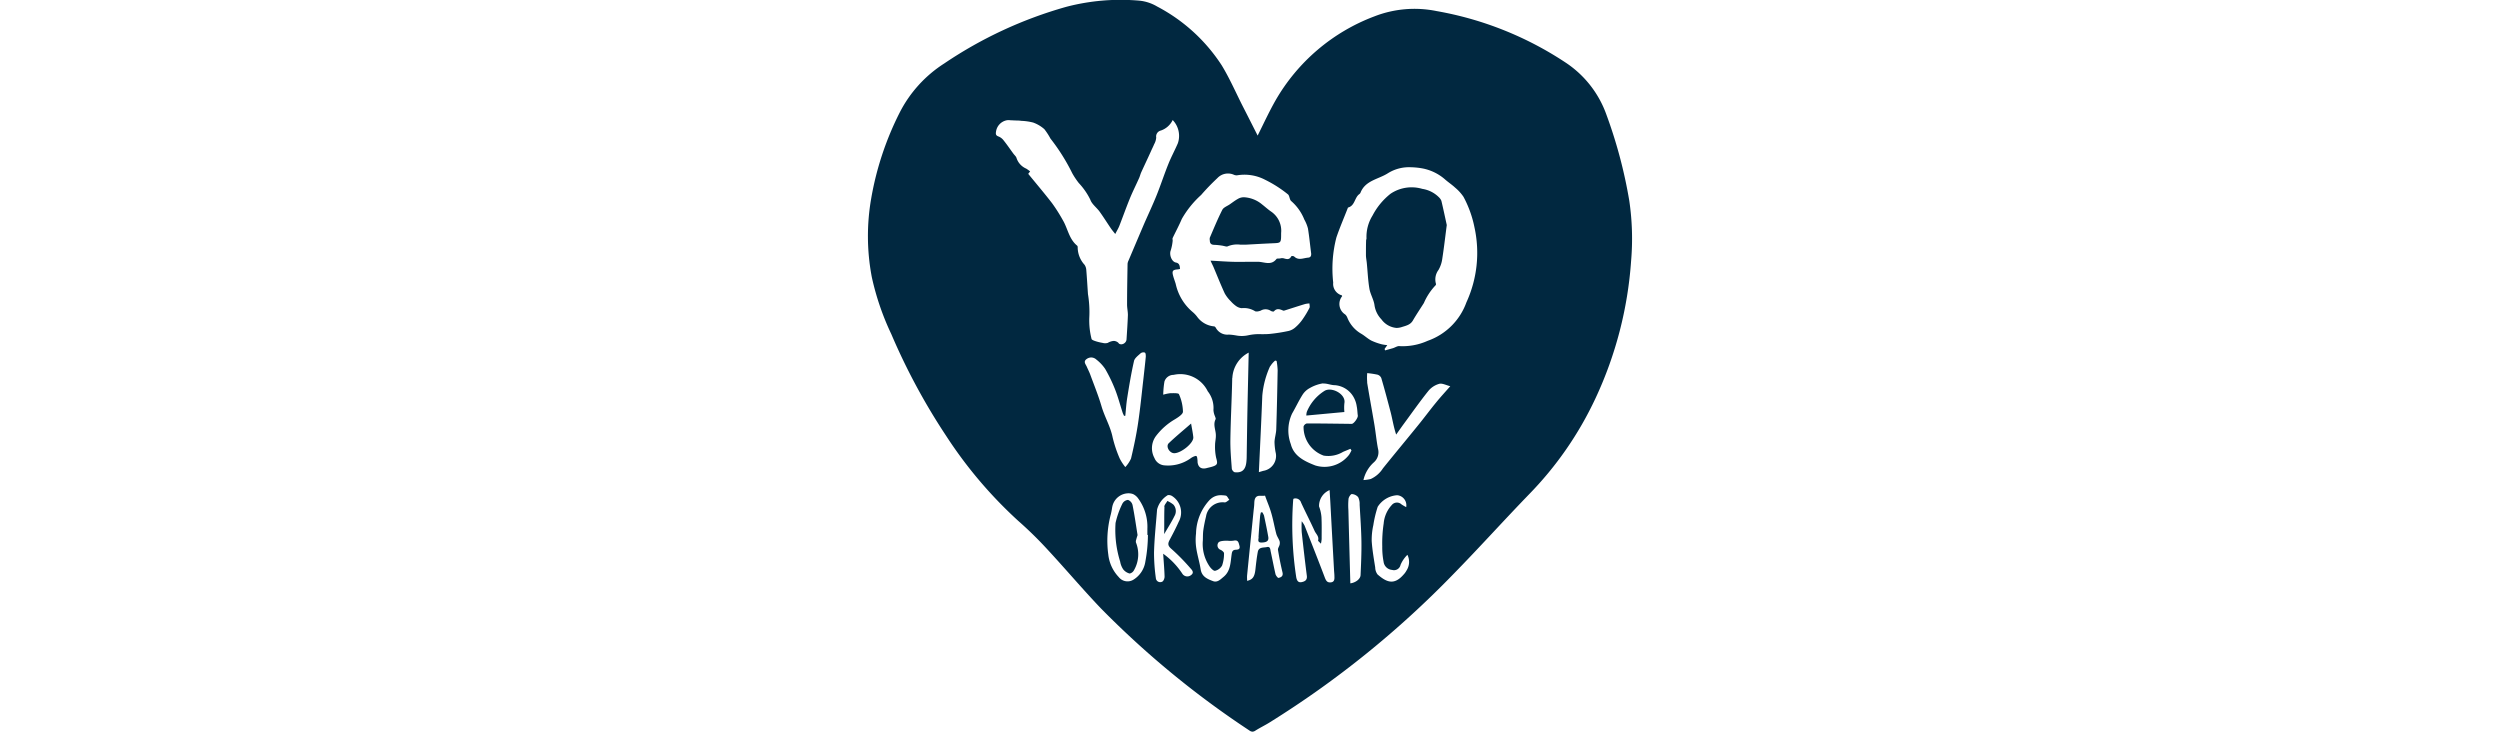 <svg xmlns="http://www.w3.org/2000/svg" xmlns:xlink="http://www.w3.org/1999/xlink" width="82" height="24" viewBox="0 0 82 24">
  <defs>
    <clipPath id="clip-yeo-valley-logo">
      <rect width="82" height="24"/>
    </clipPath>
  </defs>
  <g id="yeo-valley-logo" clip-path="url(#clip-yeo-valley-logo)">
    <path id="Union_74" data-name="Union 74" d="M-2103.492-642.042a29.938,29.938,0,0,1-4.875-4.011c-.6-.63-1.158-1.291-1.748-1.927a12.561,12.561,0,0,0-.956-.936,14.33,14.33,0,0,1-2.363-2.786,20.8,20.8,0,0,1-1.8-3.339,8.652,8.652,0,0,1-.64-1.871,7.177,7.177,0,0,1-.021-2.571,9.98,9.98,0,0,1,.94-2.833,4.139,4.139,0,0,1,1.454-1.6,13.832,13.832,0,0,1,4.013-1.862,7.04,7.04,0,0,1,2.395-.2,1.41,1.41,0,0,1,.577.191,5.652,5.652,0,0,1,2.117,1.926c.261.427.462.891.689,1.339.163.318.324.637.492.969.2-.4.379-.79.589-1.158a6.3,6.3,0,0,1,3.243-2.753,3.624,3.624,0,0,1,2.036-.173,11.142,11.142,0,0,1,4.226,1.685,3.423,3.423,0,0,1,1.346,1.715,15.632,15.632,0,0,1,.749,2.818,8.526,8.526,0,0,1,.06,1.98,12.7,12.7,0,0,1-1.166,4.5,11.42,11.42,0,0,1-2.2,3.172c-.834.863-1.637,1.756-2.478,2.613a31.7,31.7,0,0,1-6,4.842c-.158.1-.324.178-.48.277a.181.181,0,0,1-.1.034A.193.193,0,0,1-2103.492-642.042Zm3.255-7.6a2.314,2.314,0,0,0-.005.368c.02.8.042,1.6.064,2.408.174-.023.33-.141.336-.271.016-.365.033-.73.028-1.094-.006-.4-.036-.809-.059-1.213a.506.506,0,0,0-.049-.251.3.3,0,0,0-.211-.1h0C-2100.168-649.788-2100.229-649.7-2100.237-649.64Zm-1.447.869c.227.576.455,1.15.673,1.728.04.1.08.159.194.147s.122-.1.117-.193c0-.071-.009-.143-.013-.215q-.062-1.119-.122-2.239c-.007-.125-.015-.25-.023-.38a.562.562,0,0,0-.346.536,1.27,1.27,0,0,1,.079.349c.012.24.006.482.006.723a1.2,1.2,0,0,1-.023.151c-.049-.055-.1-.089-.093-.109.036-.133-.071-.212-.115-.31-.141-.312-.3-.617-.443-.929a.192.192,0,0,0-.247-.128.151.151,0,0,0-.012.033,11.357,11.357,0,0,0,.1,2.545c.02.1.058.183.18.157.107-.022.185-.069.167-.209-.061-.477-.116-.954-.168-1.433a3.463,3.463,0,0,1,0-.354A.882.882,0,0,1-2101.684-648.77Zm-4.475-.99a.775.775,0,0,0-.358.477c-.036.47-.088.938-.1,1.408a6.033,6.033,0,0,0,.06.84.143.143,0,0,0,.208.117c.042-.016.079-.108.078-.165-.006-.234-.027-.468-.046-.752a2.5,2.5,0,0,1,.624.648.194.194,0,0,0,.293.051c.11-.08.028-.167-.022-.221a6.756,6.756,0,0,0-.621-.633c-.118-.1-.129-.169-.065-.291.106-.2.211-.4.3-.6a.638.638,0,0,0-.2-.835.214.214,0,0,0-.123-.043A.11.11,0,0,0-2106.158-649.76Zm6.88.382a3.731,3.731,0,0,0-.145.607,2.191,2.191,0,0,0-.053.522c.019.29.07.578.115.865a.4.4,0,0,0,.075.227c.305.27.551.354.852.01a.61.61,0,0,0,.1-.137.52.52,0,0,0,.029-.515,1.027,1.027,0,0,0-.225.329.219.219,0,0,1-.278.166.305.305,0,0,1-.278-.266,2.478,2.478,0,0,1-.044-.5,4.346,4.346,0,0,1,.047-.758,1.015,1.015,0,0,1,.268-.607.217.217,0,0,1,.316-.018,1.608,1.608,0,0,0,.154.09.331.331,0,0,0-.285-.39h-.021A.823.823,0,0,0-2099.279-649.379Zm-5.493-.242a1.658,1.658,0,0,0-.467,1.12,1.837,1.837,0,0,0,.006.472c.035.238.109.469.146.706s.214.314.4.384c.147.058.249-.054.351-.138.236-.194.226-.481.266-.744.013-.094.039-.141.134-.145s.151-.025.119-.139c-.028-.1-.039-.191-.186-.16a.76.76,0,0,1-.176.005.982.982,0,0,0-.136,0c-.066.005-.164.016-.191.06a.155.155,0,0,0,.079.239c.044.022.108.075.106.111a1.184,1.184,0,0,1-.063.4.358.358,0,0,1-.229.174c-.048.012-.139-.08-.183-.145a1.308,1.308,0,0,1-.22-.846c.005-.119,0-.238.018-.354.021-.147.052-.293.087-.437a.549.549,0,0,1,.613-.461c.05,0,.1-.055.151-.085-.039-.048-.071-.131-.116-.138a1.052,1.052,0,0,0-.155-.013A.488.488,0,0,0-2104.771-649.621Zm-3.218.26a2.182,2.182,0,0,1-.046.241,3.332,3.332,0,0,0-.081,1.31,1.27,1.27,0,0,0,.341.738.367.367,0,0,0,.487.086.842.842,0,0,0,.389-.6,4.922,4.922,0,0,0,.083-.867h-.018c0-.067,0-.133,0-.2a1.572,1.572,0,0,0-.3-.994.436.436,0,0,0-.17-.145.435.435,0,0,0-.149-.026A.547.547,0,0,0-2107.989-649.361Zm4.662-.155c0,.1-.015.193-.025.291-.07.7-.142,1.4-.211,2.1-.005.058,0,.115,0,.179.189-.042.249-.139.275-.391.02-.187.042-.374.076-.559.031-.165.186-.133.3-.158s.109.082.124.15c.053.245.1.492.156.736.012.05.077.131.1.126.082-.019.16-.056.13-.181-.059-.243-.107-.49-.148-.737-.008-.052.038-.111.052-.167a.241.241,0,0,0,0-.123c-.03-.081-.084-.153-.107-.236-.062-.231-.1-.468-.17-.7-.052-.181-.13-.355-.2-.555a.519.519,0,0,1-.118.005.367.367,0,0,0-.049,0C-2103.28-649.741-2103.322-649.651-2103.327-649.516Zm3.7-3.939c.076.464.162.926.24,1.39.044.262.067.527.118.788a.44.44,0,0,1-.132.44,1.106,1.106,0,0,0-.346.585,1.262,1.262,0,0,0,.24-.035.934.934,0,0,0,.4-.35c.382-.474.771-.941,1.155-1.415.2-.245.387-.5.587-.743.138-.17.286-.331.466-.535-.138-.034-.264-.105-.363-.078a.712.712,0,0,0-.353.229c-.282.352-.541.721-.808,1.084-.085.116-.167.234-.251.351-.083-.251-.119-.488-.177-.718-.1-.381-.2-.76-.311-1.137a.2.2,0,0,0-.124-.11,3.006,3.006,0,0,0-.338-.051A1.834,1.834,0,0,0-2099.624-653.455Zm-4.424-.142c-.013.666-.05,1.331-.06,2-.006.322.022.645.046.967,0,.044.058.118.1.122.225.025.343-.076.374-.305a1.55,1.55,0,0,0,.014-.184c.008-.487.014-.974.023-1.461.013-.65.029-1.3.043-1.974A.988.988,0,0,0-2104.048-653.6Zm1.242-.388a2.92,2.92,0,0,0-.256.973c-.031.827-.073,1.653-.112,2.5l.147-.043a.494.494,0,0,0,.4-.616,2.043,2.043,0,0,1-.034-.331c.006-.139.052-.275.057-.414.021-.645.034-1.29.046-1.935a2.291,2.291,0,0,0-.034-.308l-.047-.013A.8.8,0,0,0-2102.806-653.985Zm-2.381,3.124c.014.191.128.267.314.213.05-.013.1-.023.148-.037.2-.059.205-.1.149-.3a1.7,1.7,0,0,1-.035-.416c0-.107.03-.213.026-.319,0-.175-.1-.346-.009-.526.013-.025-.011-.068-.02-.1a.585.585,0,0,1-.05-.206.88.88,0,0,0-.187-.612,1,1,0,0,0-1.121-.538.311.311,0,0,0-.3.222,3,3,0,0,0-.039.428,1.361,1.361,0,0,1,.232-.049c.1,0,.266-.01.284.033a1.478,1.478,0,0,1,.131.572c0,.086-.157.185-.262.25a2.112,2.112,0,0,0-.633.563.672.672,0,0,0-.04.708.385.385,0,0,0,.3.238,1.27,1.27,0,0,0,.885-.227.471.471,0,0,1,.167-.08C-2105.2-651.046-2105.2-650.991-2105.187-650.861Zm4.106-2.561a1.251,1.251,0,0,0-.417.149.641.641,0,0,0-.236.211c-.128.2-.23.422-.351.63a1.3,1.3,0,0,0-.042,1c.1.4.455.564.8.7a1.019,1.019,0,0,0,1.114-.352,1.272,1.272,0,0,0,.077-.142l-.037-.051c-.079.035-.161.066-.239.1a.94.94,0,0,1-.636.123.994.994,0,0,1-.66-.955.156.156,0,0,1,.107-.1c.49,0,.981.008,1.472.014.07,0,.212-.2.2-.273-.014-.1-.014-.2-.035-.3a.86.86,0,0,0-.106-.31.771.771,0,0,0-.611-.386c-.122,0-.245-.055-.363-.055Zm-7.742-.8c-.12.086-.031.17.005.254s.08.167.112.253c.126.346.267.688.37,1.041s.291.658.364,1.016a4.132,4.132,0,0,0,.234.7,1.617,1.617,0,0,0,.183.28,1.012,1.012,0,0,0,.188-.281c.091-.383.173-.77.231-1.16.073-.491.121-.985.178-1.479.026-.234.053-.468.075-.7,0-.046,0-.12-.031-.135a.151.151,0,0,0-.139.023c-.083.077-.2.161-.218.26-.091.4-.157.8-.221,1.2-.032.2-.043.394-.063.591h-.042c-.015-.036-.035-.07-.047-.108-.082-.253-.149-.511-.247-.759a4.946,4.946,0,0,0-.326-.674,1.345,1.345,0,0,0-.282-.3.26.26,0,0,0-.173-.073A.258.258,0,0,0-2108.823-654.227Zm9.88-6.093c-.312.2-.743.234-.9.643a.127.127,0,0,1-.042.045c-.153.117-.138.375-.362.436-.007,0-.011.017-.014.026-.124.318-.26.632-.37.955a4.092,4.092,0,0,0-.105,1.479.392.392,0,0,0,.284.421c.005,0,.007.018.01.027a.406.406,0,0,0,.1.6.279.279,0,0,1,.068.1,1.059,1.059,0,0,0,.449.527c.119.067.22.167.341.23a1.913,1.913,0,0,0,.337.12,1.268,1.268,0,0,0,.185.028l-.089.126.017.047.259-.073c.072-.022.146-.076.212-.067a2,2,0,0,0,.925-.174,2.083,2.083,0,0,0,1.271-1.261,3.894,3.894,0,0,0,.264-2.463,3.576,3.576,0,0,0-.36-1,1.456,1.456,0,0,0-.273-.3c-.1-.093-.214-.169-.318-.258a1.573,1.573,0,0,0-.76-.374,2.427,2.427,0,0,0-.406-.038A1.3,1.3,0,0,0-2098.942-660.32Zm-8.833,5.576c.09.086.254,0,.261-.126.017-.267.036-.536.045-.8,0-.116-.028-.233-.027-.349,0-.443.009-.886.016-1.33a.3.3,0,0,1,.028-.1q.254-.6.51-1.2c.139-.319.288-.633.417-.954s.247-.681.382-1.017c.093-.233.214-.454.313-.685a.749.749,0,0,0-.17-.761.668.668,0,0,1-.389.345.2.2,0,0,0-.151.229.535.535,0,0,1-.068.22c-.03.075-.068.146-.1.22l-.086.188c-.08.173-.161.345-.24.518-.024.055-.038.115-.062.171-.1.227-.214.45-.308.68-.122.3-.229.6-.345.9-.032.082-.079.158-.135.267-.064-.081-.106-.13-.142-.183-.126-.185-.245-.376-.376-.558-.1-.133-.25-.24-.3-.385a2.222,2.222,0,0,0-.378-.546,2.513,2.513,0,0,1-.213-.319,6.443,6.443,0,0,0-.716-1.139,2.164,2.164,0,0,0-.2-.308,1.135,1.135,0,0,0-.366-.217,1.825,1.825,0,0,0-.387-.056,1.009,1.009,0,0,0-.1-.01c-.087,0-.175-.007-.261-.009a.372.372,0,0,0-.119,0,.442.442,0,0,0-.353.375c-.014.089,0,.127.086.158a.392.392,0,0,1,.167.131c.112.139.212.288.318.432.033.046.083.085.1.136a.569.569,0,0,0,.319.353,1.376,1.376,0,0,1,.129.092l-.062.08c.27.331.536.643.785.967a5.491,5.491,0,0,1,.352.556c.162.275.2.616.468.833a.073.073,0,0,1,.017.056.859.859,0,0,0,.226.572.34.34,0,0,1,.056.167c.022.264.037.528.055.792a3.6,3.6,0,0,1,.044.775,2.449,2.449,0,0,0,.073.693c0,.028.069.057.112.071a1.537,1.537,0,0,0,.248.062.306.306,0,0,0,.174,0,.455.455,0,0,1,.195-.064A.232.232,0,0,1-2107.775-654.744Zm3.833-.261a.98.98,0,0,0,.416,0,1.654,1.654,0,0,1,.435-.037c.09,0,.18,0,.269-.008a5.607,5.607,0,0,0,.634-.1.525.525,0,0,0,.219-.122,1.38,1.38,0,0,0,.226-.251,3.188,3.188,0,0,0,.229-.38c.02-.038,0-.1,0-.147a.818.818,0,0,0-.14.018c-.228.069-.454.143-.681.215a.071.071,0,0,1-.045,0c-.105-.046-.207-.083-.3.028-.012.013-.074,0-.1-.016a.308.308,0,0,0-.333-.009c-.06.023-.156.043-.194.013a.693.693,0,0,0-.431-.094.376.376,0,0,1-.177-.066,1,1,0,0,1-.178-.16,1.137,1.137,0,0,1-.2-.259c-.131-.283-.245-.573-.366-.859-.028-.066-.062-.129-.1-.215.265.014.493.031.722.038.2.006.4,0,.605,0,.082,0,.164,0,.245,0,.2.008.419.129.59-.091.021-.027.092-.009.136-.023a.233.233,0,0,1,.132.009c.081.02.163.04.219-.077a.108.108,0,0,1,.093.007c.144.141.3.051.459.039.084-.007.107-.06.1-.141-.036-.272-.061-.545-.105-.815a1.2,1.2,0,0,0-.119-.293,1.577,1.577,0,0,0-.429-.606c-.06-.047-.052-.182-.113-.225a3.991,3.991,0,0,0-.745-.475,1.46,1.46,0,0,0-.922-.145.241.241,0,0,1-.118-.026.477.477,0,0,0-.525.117c-.186.175-.365.359-.533.553a3.163,3.163,0,0,0-.633.785c-.09.212-.2.416-.3.625-.012.025,0,.06,0,.09a1.6,1.6,0,0,1-.063.316c-.057.139.027.374.168.4.122.023.127.112.136.211-.031.005-.054.013-.079.014-.161.013-.19.052-.147.212.024.089.058.175.084.263a1.663,1.663,0,0,0,.55.918,1.007,1.007,0,0,1,.149.155.77.77,0,0,0,.56.321c.022,0,.05.032.062.056a.428.428,0,0,0,.413.214h.016A1.63,1.63,0,0,1-2103.942-655Zm-3.476,7.812a.394.394,0,0,1-.205-.136.645.645,0,0,1-.1-.255,3.452,3.452,0,0,1-.151-1.265,2.769,2.769,0,0,1,.224-.633.234.234,0,0,1,.184-.124.24.24,0,0,1,.149.167c.065.32.11.644.165.987-.011.036-.029.088-.042.142a.175.175,0,0,0-.011.1,1.043,1.043,0,0,1-.066.913.211.211,0,0,1-.136.105Zm4.233-1.188c.014-.233.033-.467.053-.7a1.027,1.027,0,0,1,.025-.113l.043-.009a.464.464,0,0,1,.06.112c.05.234.1.468.14.7.021.131-.053.182-.229.183C-2103.235-648.205-2103.189-648.309-2103.185-648.381Zm-3.09-1c0-.065.069-.127.1-.191a.873.873,0,0,1,.2.122.322.322,0,0,1,.033.375c-.094.193-.213.376-.337.59C-2106.279-648.8-2106.286-649.091-2106.275-649.376Zm.27-1.766c-.135-.05-.215-.231-.123-.319.231-.221.478-.423.732-.645.028.168.058.307.072.446.021.191-.4.527-.623.527A.163.163,0,0,1-2106-651.142Zm4.4-1.336a1.472,1.472,0,0,1,.578-.695c.232-.153.719.1.659.4a1.4,1.4,0,0,0,0,.289l-1.248.116A.4.4,0,0,1-2101.608-652.478Zm2.45-3.047a.839.839,0,0,1-.225-.459c-.024-.185-.134-.356-.167-.541-.047-.279-.058-.563-.086-.846-.009-.086-.027-.171-.028-.257,0-.16,0-.319.005-.479,0-.026.014-.05.013-.076a1.32,1.32,0,0,1,.2-.748,2.2,2.2,0,0,1,.589-.712,1.236,1.236,0,0,1,1.041-.16.976.976,0,0,1,.551.281.326.326,0,0,1,.076.113c.063.266.12.535.176.792-.05.384-.092.752-.149,1.118a1,1,0,0,1-.122.355.517.517,0,0,0-.082.461.067.067,0,0,1-.025.054,1.972,1.972,0,0,0-.372.569c-.12.191-.247.377-.36.572-.084.146-.224.172-.368.218a.566.566,0,0,1-.171.028A.68.68,0,0,1-2099.158-655.525Zm-5.194-2.411a2.122,2.122,0,0,0-.279-.031c-.105,0-.153-.041-.154-.143a.231.231,0,0,1,0-.092c.132-.306.258-.616.41-.914.041-.08.159-.121.242-.178s.177-.13.273-.183a.381.381,0,0,1,.2-.051,1.01,1.01,0,0,1,.589.235c.1.078.188.159.288.229a.759.759,0,0,1,.337.71c0,.327,0,.324-.269.335-.3.013-.59.03-.885.046-.062,0-.123,0-.185,0a.806.806,0,0,0-.415.055.065.065,0,0,1-.03.006C-2104.27-657.914-2104.314-657.932-2104.352-657.936Z" transform="translate(2144.469 666)" fill="#012840"/>
  </g>
</svg>
